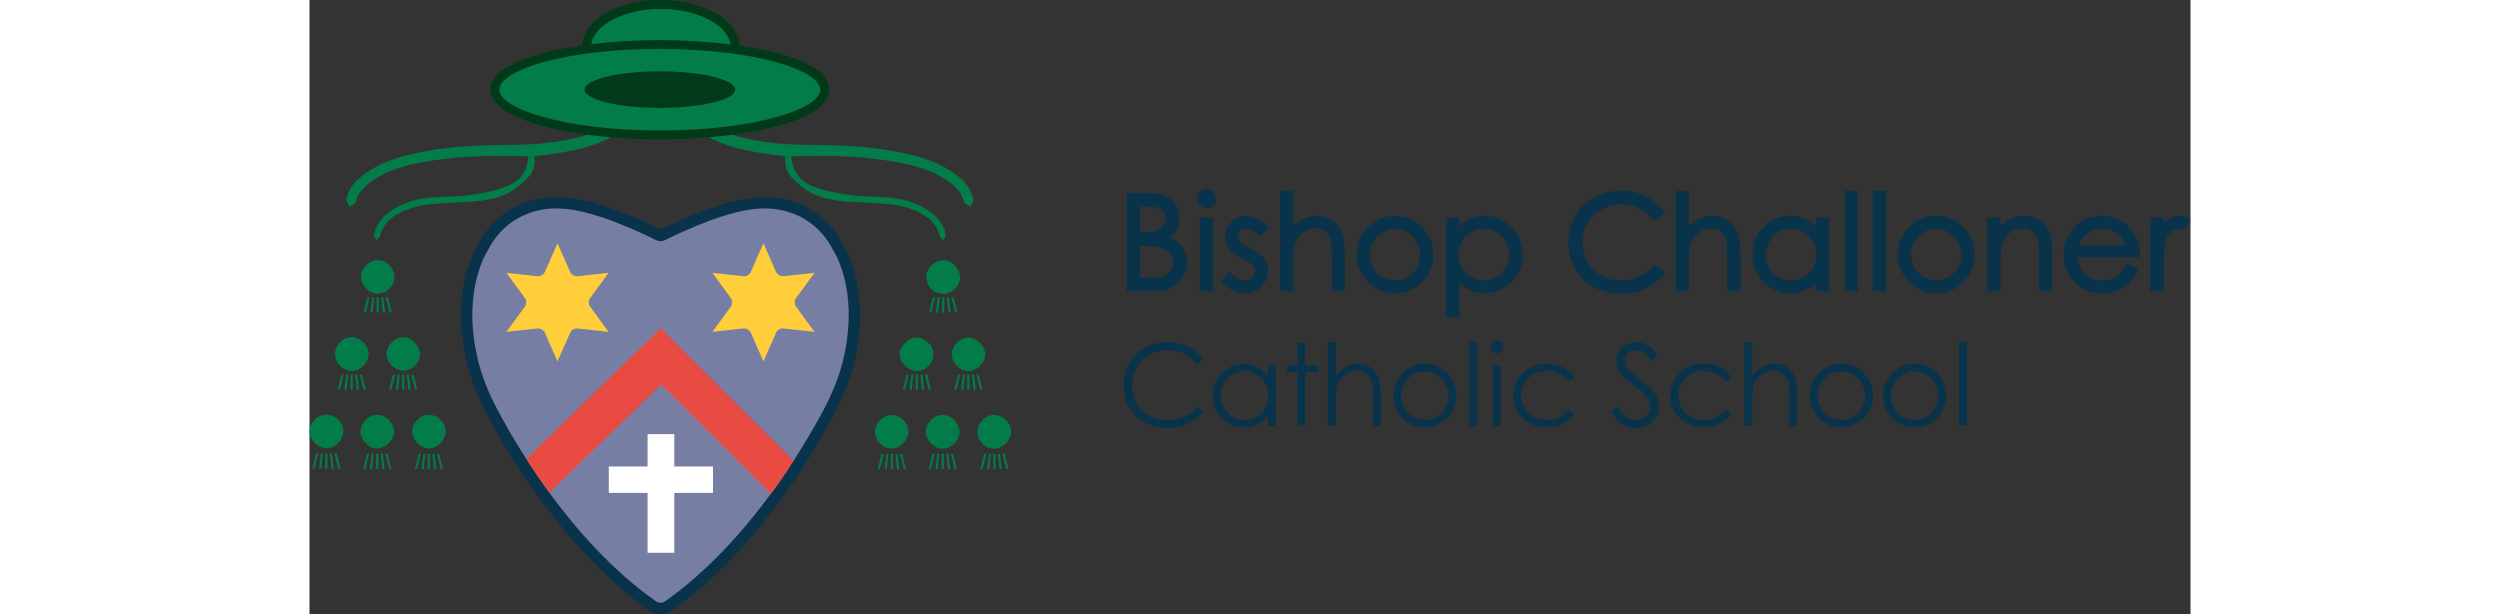 <?xml version="1.0" encoding="UTF-8"?><svg id="a" xmlns="http://www.w3.org/2000/svg" height="86" width="350" viewBox="0 0 244.97 80"><rect x="0" y="0" width="244.97" height="80" fill="#333333" stroke="none"/><path d="m68.19,32.57c-3.06-5.97-9.2-5.41-9.2-5.41-4.09,0-10.55,3.04-12.61,4.08-.42.21-.91.21-1.31,0-2.06-1.03-8.54-4.08-12.63-4.08,0,0-6.12-.56-9.19,5.41,0,0-3.39,4.95-1.42,13.84.53,2.4,1.45,4.69,2.61,6.86.87,1.66,2.15,3.95,3.81,6.53.89,1.38,1.89,2.87,2.99,4.37,3.59,4.9,8.26,10.18,13.89,14.15.35.24.82.24,1.17,0,5.58-3.94,10.2-9.15,13.77-14,0,0,.02-.04.09-.1.05-.09.11-.16.16-.23.21-.28.51-.72.86-1.19.66-.94,1.28-1.89,1.85-2.78,1.71-2.64,3.03-4.99,3.94-6.68,1.15-2.19,2.1-4.5,2.64-6.93,1.98-8.89-1.42-13.84-1.42-13.84Z" fill="#08334b"/><path d="m69.47,31.82c-2.97-5.7-8.43-6.16-10.04-6.16-.26,0-.44.02-.47.02-4.07.02-9.97,2.62-12.75,3.99-.31.15-.65.15-.96,0-2.81-1.37-8.72-3.98-12.66-3.98h-.02s-.21-.04-.56-.04c-1.61,0-7.09.45-10.06,6.16-.49.77-3.55,6.05-1.58,14.91.53,2.38,1.42,4.74,2.73,7.24,2.69,5.09,10.17,17.79,21.17,25.56.42.3.91.47,1.44.47s1.03-.18,1.45-.47c10.57-7.47,17.78-19.18,21.12-25.49,1.35-2.54,2.26-4.92,2.78-7.31,1.96-8.85-1.1-14.14-1.59-14.91Zm.14,14.59c-.54,2.43-1.49,4.74-2.64,6.93-.91,1.7-2.22,4.04-3.94,6.68-.58.89-1.19,1.84-1.85,2.78-.35.47-.65.91-.86,1.19-.05.07-.11.14-.16.23-.07.07-.09.1-.09.1-3.57,4.85-8.19,10.06-13.77,14-.35.24-.82.24-1.17,0-5.63-3.97-10.31-9.26-13.89-14.15-1.1-1.5-2.1-2.99-2.99-4.37-1.66-2.57-2.94-4.86-3.81-6.53-1.15-2.17-2.08-4.46-2.61-6.86-1.98-8.89,1.42-13.84,1.42-13.84,3.06-5.97,9.19-5.41,9.19-5.41,4.09,0,10.57,3.04,12.63,4.08.4.21.89.21,1.31,0,2.06-1.03,8.52-4.08,12.61-4.08,0,0,6.14-.56,9.2,5.41,0,0,3.39,4.95,1.42,13.84Z" fill="#08334b"/><path d="m69.61,46.41c-.54,2.43-1.49,4.74-2.64,6.93-.91,1.7-2.22,4.04-3.94,6.68-.58.89-1.19,1.84-1.85,2.78-.35.47-.65.91-.86,1.19-.05.07-.11.14-.16.23-.07.07-.09.1-.09.1-3.57,4.85-8.19,10.06-13.77,14-.35.24-.82.24-1.17,0-5.63-3.97-10.31-9.26-13.89-14.15-1.1-1.5-2.1-2.99-2.99-4.37-1.66-2.57-2.94-4.86-3.81-6.53-1.15-2.17-2.08-4.46-2.61-6.86-1.98-8.89,1.42-13.84,1.42-13.84,3.06-5.97,9.19-5.41,9.19-5.41,4.09,0,10.57,3.04,12.63,4.08.4.21.89.21,1.31,0,2.06-1.03,8.52-4.08,12.61-4.08,0,0,6.14-.56,9.2,5.41,0,0,3.39,4.95,1.42,13.84Z" fill="#767fa3"/><path d="m56.01,5.94c-.16-3.34-4.6-5.94-10.25-5.94s-10.05,2.57-10.24,5.9c-6.71.97-11.95,2.93-11.95,5.78s5.61,4.95,12.65,5.87c1,.13,2.02.24,3.06.33,2.08.18,4.23.27,6.35.27s4.45-.1,6.61-.29c1-.09,1.98-.2,2.93-.32,6.98-.93,12.52-2.92,12.52-5.86s-5.1-4.76-11.69-5.74Zm-31.28,5.74c0-1.75,4.18-3.64,10.9-4.63.19-.03.38-.06.58-.08.19-.03.39-.05.58-.07,2.63-.33,5.61-.52,8.84-.52s6.4.21,9.1.56c.2.03.39.05.58.08.19.03.39.05.58.08,6.57.99,10.64,2.86,10.64,4.59,0,2.51-8.58,5.31-20.9,5.31s-20.9-2.8-20.9-5.31ZM45.76,1.16c4.72,0,8.73,2.08,9.07,4.61-2.93-.37-6.09-.57-9.2-.57s-6.08.18-8.93.53c.37-2.52,4.37-4.58,9.06-4.58Z" fill="#003a19"/><path d="m53.43,10.22c-.24-.08-.49-.15-.76-.22-.28-.07-.58-.14-.89-.2-1.68-.33-3.82-.53-6.15-.53s-4.3.18-5.95.49c-.31.06-.62.12-.9.19-.27.07-.54.13-.78.21-1.37.41-2.19.93-2.19,1.5,0,1.32,4.39,2.39,9.81,2.39s9.81-1.07,9.81-2.39c0-.54-.75-1.04-2.01-1.44Z" fill="#003a19"/><path d="m35.96,17.64c-3.05.87-6.18,1.19-9.33,1.22-3.82.03-7.62.13-11.38.81-2.9.53-5.74,1.26-8.17,3.06-1.11.82-2.01,1.83-2.28,3.23-.05.28.28.64.44.96.28-.22.75-.39.81-.65.25-1.09.91-1.83,1.75-2.46,2.39-1.77,5.2-2.43,8.05-2.88,1.87-.29,3.77-.48,5.66-.56,2.35-.09,4.65-.02,7-.02-.11,1.95-1.19,3.33-2.99,3.99-1.52.55-3.15.85-4.76,1.07-1.7.23-3.43.16-5.14.34-2.08.22-4.06.81-5.67,2.23-.78.69-1.4,1.53-1.53,2.61-.03.23.2.48.3.73.16-.19.4-.36.46-.58.31-1.12.93-1.99,1.91-2.63,1.77-1.16,3.77-1.47,5.81-1.62,1.82-.14,3.65-.13,5.46-.35,1.85-.23,3.65-.77,5.08-2.05,1.12-1,2.02-1.68,1.87-3.75.26-.03,6.52-.54,9.82-2.41.04-.02.08-.03.12-.04-1.04-.09-2.07-.2-3.06-.33-.09.03-.17.07-.26.09Z" fill="#027c49"/><path d="m54.83,5.78c-.34-2.53-4.35-4.61-9.07-4.61s-8.69,2.06-9.06,4.58c2.85-.35,5.92-.53,8.93-.53s6.27.19,9.2.57Z" fill="#027c49"/><path d="m66.53,11.68c0-1.73-4.08-3.6-10.64-4.59-.19-.03-.39-.06-.58-.08-.19-.03-.39-.05-.58-.08-2.69-.35-5.76-.56-9.1-.56s-6.21.19-8.84.52c-.2.02-.39.05-.58.07-.2.03-.39.06-.58.08-6.71.98-10.9,2.87-10.9,4.63,0,2.51,8.58,5.31,20.9,5.31s20.9-2.8,20.9-5.31Zm-20.9,2.38c-5.42,0-9.81-1.07-9.81-2.39,0-.57.82-1.09,2.19-1.5.24-.07.5-.14.78-.21.28-.07.58-.13.9-.19,1.65-.31,3.71-.49,5.95-.49s4.46.2,6.15.53c.32.06.61.13.89.2.27.07.53.14.76.22,1.26.4,2.01.9,2.01,1.44,0,1.32-4.39,2.39-9.81,2.39Z" fill="#027c49"/><path d="m8.92,33.87c-1.09-.02-2.2,1.06-2.21,2.15-.02,1.11,1.04,2.22,2.13,2.24,1.14.02,2.21-.99,2.23-2.12.03-1.19-.98-2.26-2.15-2.28Z" fill="#027c49"/><path d="m5.46,48.3c1.14,0,2.22-1.03,2.25-2.15.03-1.12-1.1-2.26-2.23-2.26-1.11,0-2.15,1.06-2.16,2.21-.01,1.16,1,2.19,2.14,2.2Z" fill="#027c49"/><path d="m2.18,53.99c-1.17.02-2.16,1.01-2.18,2.19-.02,1.05,1.13,2.21,2.2,2.21,1.16,0,2.21-1.07,2.21-2.26,0-1.13-1.07-2.15-2.22-2.13Z" fill="#027c49"/><path d="m8.83,54.02c-1.12,0-2.18,1.06-2.18,2.16,0,1.13,1.04,2.22,2.13,2.23,1.09.02,2.2-1.05,2.23-2.14.03-1.15-1.04-2.25-2.18-2.25Z" fill="#027c49"/><path d="m15.59,54.02c-1.15-.01-2.2,1.01-2.21,2.13-.01,1.12,1.12,2.27,2.2,2.26,1.07-.01,2.12-1.05,2.16-2.12.04-1.18-.98-2.26-2.15-2.27Z" fill="#027c49"/><path d="m12.25,48.28c1.13-.02,2.15-1.05,2.15-2.18,0-1.06-1.13-2.19-2.18-2.19-1.14,0-2.22,1.12-2.18,2.25.04,1.13,1.08,2.13,2.21,2.12Z" fill="#027c49"/><path d="m84.73,36.15c.02-1.11-1.13-2.29-2.23-2.27-1.13.02-2.17,1.07-2.17,2.21,0,1.17.98,2.17,2.15,2.19,1.15.01,2.23-1,2.25-2.12Z" fill="#027c49"/><path d="m75.8,54.06c-1.12,0-2.14,1.02-2.15,2.17,0,1.15.98,2.17,2.14,2.19,1.06.02,2.2-1.07,2.22-2.15.03-1.14-1.04-2.21-2.21-2.21Z" fill="#027c49"/><path d="m82.49,54.04c-1.16,0-2.26,1.07-2.25,2.21,0,1.07,1.15,2.2,2.22,2.19,1.14-.02,2.18-1.05,2.18-2.19,0-1.14-1.02-2.2-2.14-2.21Z" fill="#027c49"/><path d="m89.14,58.44c1.07.03,2.21-1.06,2.25-2.15.04-1.15-1.04-2.24-2.22-2.25-1.14-.01-2.15,1.01-2.17,2.18-.01,1.17.96,2.19,2.14,2.23Z" fill="#027c49"/><path d="m79.12,43.96c-1.13-.02-2.3,1.15-2.27,2.26.03,1.03,1.2,2.12,2.26,2.11,1.11,0,2.15-1.06,2.15-2.18,0-1.12-1.03-2.17-2.14-2.18Z" fill="#027c49"/><path d="m83.65,46.14c0,1.12,1.03,2.17,2.14,2.19,1.11.02,2.24-1.11,2.22-2.21-.02-1.08-1.13-2.15-2.21-2.15-1.11,0-2.15,1.06-2.15,2.18Z" fill="#027c49"/><path d="m113.15,36.85c.77-.73,1.16-1.64,1.16-2.69,0-.52-.11-1.01-.31-1.46-.21-.45-.5-.84-.87-1.15-.26-.22-.61-.43-1.03-.61.33-.25.59-.54.79-.88.29-.49.44-1.03.44-1.63,0-.63-.17-1.22-.5-1.74-.33-.52-.79-.91-1.36-1.17-.56-.25-1.33-.37-2.35-.37h-2.69v12.78h3.64c1.28,0,2.31-.37,3.08-1.09Zm-4.96-4.79h.41c1,0,1.71.05,2.11.14.56.14,1.01.39,1.32.74.31.36.46.76.46,1.24,0,.38-.11.72-.33,1.05-.22.33-.51.56-.88.72-.38.16-1,.24-1.86.24h-1.23v-4.13Zm3.01-2.65c-.2.3-.47.51-.82.65-.37.14-.96.22-1.77.22h-.42v-3.35h1.13c.79,0,1.36.14,1.69.41.33.27.48.63.48,1.1,0,.36-.1.68-.3.98Z" fill="#08334b"/><rect x="115.96" y="28.34" width="1.72" height="9.6" fill="#08334b"/><path d="m116.82,27.1c.34,0,.64-.12.88-.36.24-.24.36-.53.36-.87s-.12-.64-.36-.88c-.24-.24-.54-.36-.88-.36s-.63.12-.87.36c-.24.24-.36.54-.36.88s.12.63.36.87c.24.24.53.36.87.36Z" fill="#08334b"/><path d="m122.76,36.14c-.28.25-.6.38-1,.38-.59,0-1.14-.3-1.68-.91l-.21-.24-1.09,1.24.14.18c.33.43.76.77,1.28,1.02.51.24,1.05.37,1.61.37.86,0,1.58-.29,2.15-.85.57-.57.87-1.27.87-2.08,0-.59-.17-1.12-.51-1.59-.34-.45-.95-.91-1.86-1.38-.84-.43-1.17-.72-1.31-.89-.18-.22-.27-.43-.27-.66,0-.25.1-.47.31-.67.22-.2.47-.3.78-.3.52,0,1.06.28,1.63.83l.2.2,1.14-1.18-.2-.19c-.89-.86-1.8-1.3-2.71-1.3-.79,0-1.45.26-1.97.76-.52.51-.79,1.15-.79,1.91,0,.58.17,1.11.49,1.57.32.45.9.89,1.77,1.33.9.46,1.25.74,1.38.89.17.21.26.44.26.71,0,.33-.13.6-.4.85Z" fill="#08334b"/><path d="m133.11,33.35v4.59h1.72v-4.93c0-1.29-.13-2.21-.4-2.83-.27-.63-.7-1.13-1.26-1.51-.57-.37-1.22-.56-1.95-.56s-1.37.17-1.97.49c-.4.22-.78.51-1.14.88v-4.63h-1.72v13.09h1.72v-3.6c0-1.17.05-1.97.16-2.39.16-.63.49-1.15,1.01-1.58.51-.43,1.07-.63,1.71-.63.56,0,.99.13,1.32.39.33.26.56.67.69,1.2.08.33.12,1.01.12,2.02Z" fill="#08334b"/><path d="m141.37,38.18c1.46,0,2.67-.51,3.6-1.51.92-.99,1.39-2.17,1.39-3.5s-.44-2.49-1.32-3.45c-.97-1.06-2.2-1.6-3.67-1.6s-2.71.54-3.68,1.61c-.88.97-1.32,2.13-1.32,3.45s.47,2.51,1.39,3.5c.93,1,2.14,1.51,3.61,1.51Zm-2.82-3.29c-.29-.52-.44-1.09-.44-1.69,0-.95.32-1.73.96-2.4.65-.66,1.4-.99,2.29-.99s1.64.32,2.29.99c.65.67.97,1.45.97,2.4,0,.6-.15,1.17-.44,1.69-.29.52-.69.92-1.18,1.2-.49.28-1.05.42-1.64.42s-1.14-.14-1.64-.42c-.49-.28-.89-.69-1.18-1.2Z" fill="#08334b"/><path d="m156.53,29.58c-.96-.98-2.14-1.47-3.49-1.47-.78,0-1.5.17-2.13.51-.42.22-.82.52-1.17.9v-1.17h-1.72v12.91h1.72v-4.43c.38.36.79.66,1.23.87.64.32,1.35.48,2.11.48,1.35,0,2.52-.5,3.48-1.48.95-.98,1.44-2.18,1.44-3.58s-.49-2.56-1.45-3.54Zm-.29,3.57c0,.59-.15,1.15-.45,1.69-.3.53-.71.96-1.21,1.25-.5.3-1.05.45-1.62.45s-1.15-.15-1.67-.45c-.52-.29-.93-.7-1.21-1.2-.28-.5-.42-1.08-.42-1.71,0-.98.31-1.77.95-2.43.64-.65,1.4-.97,2.34-.97.59,0,1.15.15,1.65.44.5.29.91.71,1.2,1.24.3.53.45,1.1.45,1.69Z" fill="#08334b"/><path d="m174.99,34.62c-1.11,1.29-2.44,1.91-4.08,1.91-1.47,0-2.71-.48-3.67-1.42-.96-.94-1.45-2.13-1.45-3.53,0-.93.22-1.78.65-2.52.43-.74,1.04-1.34,1.83-1.78.79-.44,1.65-.67,2.57-.67.85,0,1.63.17,2.33.51.7.34,1.31.84,1.81,1.49l.17.22,1.4-1.07-.16-.22c-.61-.85-1.41-1.52-2.36-1.99-.96-.47-2.04-.71-3.21-.71-1.95,0-3.61.64-4.91,1.91-1.3,1.27-1.97,2.86-1.97,4.72,0,1.76.55,3.29,1.62,4.54,1.28,1.48,3.06,2.23,5.27,2.23,1.16,0,2.23-.22,3.17-.66.95-.44,1.75-1.07,2.38-1.88l.18-.22-1.4-1.06-.17.2Z" fill="#08334b"/><path d="m184.69,28.67c-.57-.37-1.22-.56-1.95-.56s-1.37.17-1.97.49c-.4.22-.78.51-1.14.88v-4.63h-1.72v13.09h1.72v-3.6c0-1.17.05-1.97.16-2.39.16-.63.49-1.15,1.01-1.58.51-.43,1.07-.63,1.71-.63.55,0,.99.13,1.32.39.33.26.56.66.69,1.2.08.33.12,1.01.12,2.02v4.59h1.72v-4.93c0-1.29-.13-2.21-.4-2.83-.27-.63-.7-1.13-1.26-1.51Z" fill="#08334b"/><path d="m196.17,37.94h1.71v-9.6h-1.71v1.17c-.36-.37-.75-.67-1.17-.89-.64-.34-1.36-.51-2.14-.51-1.36,0-2.53.49-3.5,1.47-.96.98-1.45,2.17-1.45,3.54s.48,2.6,1.44,3.58c.96.98,2.13,1.48,3.48,1.48.76,0,1.47-.16,2.11-.48.44-.22.85-.51,1.24-.87v1.12Zm.07-4.75c0,.64-.14,1.21-.42,1.71-.28.5-.69.9-1.21,1.2-.52.3-1.09.45-1.67.45s-1.13-.15-1.63-.45c-.5-.3-.91-.72-1.21-1.25-.3-.54-.45-1.1-.45-1.69s.15-1.16.45-1.69c.3-.53.7-.94,1.2-1.24.5-.29,1.06-.44,1.65-.44.94,0,1.7.32,2.34.97.64.65.95,1.45.95,2.43Z" fill="#08334b"/><rect x="199.91" y="24.85" width="1.72" height="13.09" fill="#08334b"/><rect x="203.58" y="24.85" width="1.72" height="13.09" fill="#08334b"/><path d="m211.85,28.11c-1.47,0-2.71.54-3.68,1.61-.88.97-1.32,2.13-1.32,3.45s.47,2.51,1.39,3.5c.93,1,2.14,1.51,3.61,1.51s2.67-.51,3.6-1.51c.92-.99,1.39-2.17,1.39-3.5s-.44-2.49-1.32-3.45c-.97-1.06-2.2-1.6-3.67-1.6Zm3.25,5.08c0,.6-.15,1.17-.44,1.69-.29.52-.69.92-1.18,1.2-.49.28-1.05.42-1.64.42s-1.14-.14-1.64-.42c-.49-.28-.89-.69-1.18-1.2-.29-.52-.44-1.09-.44-1.69,0-.95.32-1.73.96-2.4.65-.66,1.4-.99,2.29-.99s1.64.32,2.29.99c.65.67.97,1.45.97,2.4Z" fill="#08334b"/><path d="m225.28,28.67c-.57-.37-1.22-.56-1.95-.56s-1.38.17-1.98.49c-.4.22-.78.51-1.13.88v-1.14h-1.72v9.6h1.72v-3.6c0-1.16.05-1.97.16-2.39.16-.63.49-1.15,1.01-1.58.51-.43,1.07-.63,1.71-.63.55,0,.99.13,1.32.39.33.26.56.66.68,1.2.08.32.12,1,.12,2.02v4.59h1.72v-4.93c0-1.28-.13-2.2-.4-2.83-.27-.63-.69-1.14-1.26-1.51Z" fill="#08334b"/><path d="m238.36,33.23c-.01-1.29-.37-2.39-1.06-3.26-.97-1.23-2.29-1.86-3.91-1.86s-2.86.61-3.8,1.82c-.74.94-1.12,2.03-1.12,3.24,0,1.28.44,2.45,1.32,3.46.88,1.03,2.12,1.55,3.67,1.55.7,0,1.33-.11,1.89-.32.56-.21,1.07-.53,1.51-.94.44-.41.84-.95,1.17-1.61l.13-.25-1.46-.77-.14.23c-.34.56-.65.97-.94,1.22-.28.24-.62.44-1.02.59-.4.15-.82.22-1.25.22-.88,0-1.6-.3-2.2-.92-.54-.55-.84-1.26-.91-2.11h8.12v-.28Zm-2.46-2.32c.21.27.39.61.53,1.03h-5.98c.21-.6.5-1.06.86-1.38.59-.53,1.28-.78,2.1-.78.49,0,.97.11,1.42.31.45.21.81.48,1.08.82Z" fill="#08334b"/><path d="m244.72,28.45c-.41-.23-.8-.34-1.17-.34-.48,0-.95.15-1.38.43-.24.15-.47.35-.69.59v-.79h-1.75v9.6h1.75v-3.34c0-1.54.07-2.56.2-3.05.17-.61.42-1.07.74-1.35.31-.27.62-.41.94-.41.09,0,.24.02.51.14l.22.1.89-1.44-.26-.14Z" fill="#08334b"/><path d="m109.4,46.2c.72-.41,1.51-.61,2.36-.61.78,0,1.49.16,2.14.47.65.31,1.2.77,1.67,1.37l.84-.64c-.51-.71-1.17-1.26-1.97-1.65-.8-.39-1.7-.59-2.69-.59-1.65,0-3.01.53-4.11,1.6-1.09,1.06-1.64,2.37-1.64,3.93s.45,2.75,1.35,3.79c1.08,1.24,2.55,1.86,4.41,1.86.98,0,1.86-.18,2.66-.55.79-.37,1.46-.89,1.99-1.57l-.84-.64c-1,1.17-2.25,1.75-3.74,1.75-1.36,0-2.48-.43-3.37-1.3-.89-.87-1.33-1.95-1.33-3.25,0-.86.2-1.63.6-2.32.4-.69.96-1.23,1.68-1.64Z" fill="#08334b"/><path d="m124.83,49.02c-.4-.55-.86-.96-1.38-1.24-.52-.27-1.11-.41-1.75-.41-1.12,0-2.08.4-2.87,1.21-.8.81-1.2,1.78-1.2,2.91s.39,2.14,1.18,2.95c.79.81,1.74,1.21,2.85,1.21.63,0,1.2-.13,1.73-.39.53-.26,1-.65,1.43-1.16v1.35h1v-7.87h-1v1.45Zm-.34,4.14c-.27.48-.65.86-1.15,1.14-.5.28-1.02.42-1.58.42s-1.06-.14-1.54-.42c-.48-.28-.86-.68-1.15-1.18-.28-.51-.43-1.04-.43-1.59s.14-1.09.42-1.59c.28-.5.66-.89,1.14-1.17s1-.42,1.56-.42c.88,0,1.62.31,2.22.92.6.61.9,1.37.9,2.28,0,.6-.13,1.14-.4,1.61Z" fill="#08334b"/><polygon points="129.69 44.65 128.67 44.65 128.67 47.58 127.29 47.58 127.29 48.45 128.67 48.45 128.67 55.45 129.69 55.45 129.69 48.45 131.29 48.45 131.29 47.58 129.69 47.58 129.69 44.65" fill="#08334b"/><path d="m138.16,47.82c-.46-.3-.98-.45-1.57-.45s-1.11.13-1.6.4c-.49.27-.94.67-1.35,1.21v-4.45h-1.01v10.91h1.01v-2.89c0-1.04.05-1.76.15-2.14.15-.6.47-1.1.96-1.5.49-.41,1.03-.61,1.65-.61.54,0,.97.13,1.3.39.33.26.56.65.68,1.18.07.3.11.91.11,1.82v3.76h1.01v-4.05c0-1.08-.11-1.87-.33-2.37-.22-.5-.55-.91-1.01-1.2Z" fill="#08334b"/><path d="m145.27,47.37c-1.22,0-2.23.44-3.02,1.32-.72.8-1.09,1.75-1.09,2.84s.38,2.06,1.15,2.88c.76.82,1.75,1.23,2.96,1.23s2.19-.41,2.95-1.23c.77-.82,1.15-1.78,1.15-2.88s-.36-2.04-1.09-2.84c-.8-.88-1.8-1.32-3.02-1.32Zm2.66,5.77c-.28.49-.65.87-1.12,1.14-.47.27-.98.4-1.55.4s-1.08-.13-1.55-.4c-.47-.27-.84-.65-1.12-1.14-.28-.49-.41-1.02-.41-1.59,0-.88.3-1.63.91-2.26.6-.62,1.33-.93,2.17-.93s1.56.31,2.17.93c.61.62.91,1.38.91,2.26,0,.57-.14,1.1-.41,1.59Z" fill="#08334b"/><rect x="151.06" y="44.54" width="1.01" height="10.91" fill="#08334b"/><path d="m154.61,44.33c-.23,0-.42.08-.58.25-.16.16-.24.36-.24.59s.08.42.24.59c.16.16.36.25.58.25s.43-.08.59-.25c.16-.16.25-.36.25-.59s-.08-.43-.25-.59c-.16-.16-.36-.25-.59-.25Z" fill="#08334b"/><rect x="154.1" y="47.58" width="1.01" height="7.87" fill="#08334b"/><path d="m161.13,48.33c1.2,0,2.15.46,2.84,1.38l.8-.5c-.24-.39-.52-.72-.86-.98-.34-.26-.75-.46-1.23-.62-.49-.16-.99-.24-1.51-.24-.83,0-1.58.18-2.25.55-.67.37-1.2.88-1.58,1.53-.38.65-.57,1.36-.57,2.12,0,1.13.41,2.1,1.23,2.89.82.79,1.85,1.19,3.1,1.19.81,0,1.53-.16,2.17-.47.63-.31,1.14-.75,1.52-1.32l-.8-.53c-.73.92-1.68,1.38-2.83,1.38-.63,0-1.2-.14-1.71-.42s-.91-.67-1.2-1.18c-.29-.51-.44-1.05-.44-1.62,0-.88.32-1.63.95-2.25.63-.62,1.43-.93,2.39-.93Z" fill="#08334b"/><path d="m173.35,49.44c-.78-.57-1.24-.93-1.37-1.06-.26-.26-.43-.49-.53-.71s-.14-.44-.14-.67c0-.38.14-.7.41-.96.27-.26.62-.39,1.05-.39.33,0,.64.08.92.25.28.17.62.52,1.02,1.05l.87-.66c-.49-.67-.95-1.12-1.39-1.37-.44-.25-.91-.37-1.41-.37-.47,0-.91.11-1.31.33-.4.22-.71.52-.94.9-.22.38-.33.8-.33,1.27,0,.58.19,1.13.56,1.63.22.3.77.78,1.66,1.46.88.67,1.49,1.23,1.82,1.71.24.34.36.69.36,1.05,0,.31-.08.61-.25.89s-.4.5-.72.67c-.31.17-.65.25-1.01.25-.83,0-1.57-.59-2.21-1.76l-.9.54c.44.81.93,1.39,1.45,1.73.53.34,1.11.52,1.76.52.84,0,1.55-.28,2.14-.85.59-.57.88-1.24.88-2.01,0-.54-.17-1.07-.51-1.6-.34-.53-.98-1.14-1.9-1.82Z" fill="#08334b"/><path d="m181.58,48.33c1.2,0,2.15.46,2.84,1.38l.8-.5c-.24-.39-.52-.72-.86-.98-.34-.26-.75-.46-1.23-.62-.49-.16-.99-.24-1.51-.24-.83,0-1.58.18-2.25.55-.67.37-1.2.88-1.58,1.53-.38.65-.57,1.36-.57,2.12,0,1.13.41,2.1,1.23,2.89.82.79,1.85,1.19,3.1,1.19.81,0,1.53-.16,2.17-.47.63-.31,1.14-.75,1.52-1.32l-.8-.53c-.73.92-1.68,1.38-2.83,1.38-.63,0-1.2-.14-1.71-.42s-.91-.67-1.2-1.18c-.29-.51-.44-1.05-.44-1.62,0-.88.32-1.63.95-2.25.63-.62,1.43-.93,2.39-.93Z" fill="#08334b"/><path d="m192.4,47.82c-.46-.3-.98-.45-1.57-.45s-1.11.13-1.6.4c-.49.27-.94.67-1.35,1.21v-4.45h-1.01v10.91h1.01v-2.89c0-1.04.05-1.76.14-2.14.15-.6.47-1.1.96-1.5.49-.41,1.03-.61,1.65-.61.54,0,.97.13,1.3.39.33.26.56.65.68,1.18.07.3.11.91.11,1.82v3.76h1.01v-4.05c0-1.08-.11-1.87-.33-2.37-.22-.5-.55-.91-1.01-1.2Z" fill="#08334b"/><path d="m199.51,47.37c-1.22,0-2.23.44-3.02,1.32-.72.8-1.09,1.75-1.09,2.84s.38,2.06,1.15,2.88c.76.82,1.75,1.23,2.96,1.23s2.19-.41,2.95-1.23c.77-.82,1.15-1.78,1.15-2.88s-.36-2.04-1.09-2.84c-.8-.88-1.8-1.32-3.02-1.32Zm2.66,5.77c-.28.49-.65.87-1.12,1.14-.47.27-.98.4-1.55.4s-1.08-.13-1.55-.4-.84-.65-1.12-1.14c-.28-.49-.41-1.02-.41-1.59,0-.88.3-1.63.91-2.26.6-.62,1.33-.93,2.17-.93s1.56.31,2.17.93c.61.62.91,1.38.91,2.26,0,.57-.14,1.1-.41,1.59Z" fill="#08334b"/><path d="m209.05,47.37c-1.22,0-2.23.44-3.02,1.32-.72.8-1.09,1.75-1.09,2.84s.38,2.06,1.15,2.88c.76.82,1.75,1.23,2.96,1.23s2.19-.41,2.95-1.23c.77-.82,1.15-1.78,1.15-2.88s-.36-2.04-1.09-2.84c-.8-.88-1.8-1.32-3.02-1.32Zm2.66,5.77c-.28.49-.65.87-1.12,1.14-.47.27-.98.4-1.55.4s-1.08-.13-1.55-.4c-.47-.27-.84-.65-1.12-1.14-.28-.49-.41-1.02-.41-1.59,0-.88.3-1.63.91-2.26.6-.62,1.33-.93,2.17-.93s1.56.31,2.17.93c.61.62.91,1.38.91,2.26,0,.57-.14,1.1-.41,1.59Z" fill="#08334b"/><rect x="214.84" y="44.54" width="1.01" height="10.91" fill="#08334b"/><path d="m55.31,17.64c3.05.87,6.18,1.19,9.33,1.22,3.82.03,7.62.13,11.38.81,2.9.53,5.74,1.26,8.17,3.06,1.11.82,2.01,1.83,2.28,3.23.05.28-.28.64-.44.96-.28-.22-.75-.39-.81-.65-.25-1.09-.91-1.83-1.75-2.46-2.39-1.77-5.2-2.43-8.05-2.88-1.87-.29-3.77-.48-5.66-.56-2.35-.09-4.65-.02-7-.02.11,1.95,1.19,3.33,2.99,3.99,1.52.55,3.15.85,4.76,1.07,1.7.23,3.43.16,5.14.34,2.08.22,4.06.81,5.67,2.23.78.69,1.4,1.53,1.53,2.61.03.23-.2.48-.3.73-.16-.19-.4-.36-.46-.58-.31-1.12-.93-1.99-1.91-2.63-1.77-1.16-3.77-1.47-5.81-1.62-1.82-.14-3.65-.13-5.46-.35-1.85-.23-3.65-.77-5.08-2.05-1.12-1-2.02-1.68-1.87-3.75-.26-.03-6.52-.54-9.82-2.41-.04-.02-.08-.03-.12-.04,1.04-.09,2.07-.2,3.06-.33.09.03.17.07.26.09Z" fill="#027c49"/><polygon points="47.51 56.54 44.03 56.54 44.03 60.75 38.98 60.75 38.98 64.19 44.03 64.19 44.03 71.99 47.51 71.99 47.51 64.19 52.55 64.19 52.55 60.75 47.51 60.75 47.51 56.54" fill="#fff"/><path d="m63.03,60.02c-.58.89-1.19,1.84-1.85,2.78-.35.47-.65.91-.86,1.19-.07.09-.14.18-.16.23-.07.07-.09.1-.09.1-1.51-1.5-2.99-3.01-4.48-4.5l-9.78-9.75-14.57,14.08c-1.1-1.5-2.1-2.99-2.99-4.37l17.5-17.04c5.67,5.67,11.43,11.41,17.29,17.27Z" fill="#e94a41"/><path d="m32.3,31.69l1.63,3.69c.17.4.58.63,1.01.59l4.01-.44-2.38,3.26c-.26.35-.26.82,0,1.17l2.38,3.26-4.01-.44c-.43-.05-.84.19-1.01.59l-1.63,3.69-1.63-3.69c-.17-.4-.58-.63-1.01-.59l-4.01.44,2.38-3.26c.26-.35.26-.82,0-1.17l-2.38-3.26,4.01.44c.43.05.84-.19,1.01-.59l1.63-3.69Z" fill="#ffce3a"/><path d="m59.12,31.69l1.63,3.69c.17.4.58.63,1.01.59l4.01-.44-2.38,3.26c-.26.35-.26.82,0,1.17l2.38,3.26-4.01-.44c-.43-.05-.84.19-1.01.59l-1.63,3.69-1.63-3.69c-.17-.4-.58-.63-1.01-.59l-4.01.44,2.38-3.26c.26-.35.26-.82,0-1.17l-2.38-3.26,4.01.44c.43.05.84-.19,1.01-.59l1.63-3.69Z" fill="#ffce3a"/><polygon points="81.48 38.71 81.06 40.39 80.99 40.69 80.71 40.69 80.78 40.39 81.2 38.71 81.48 38.71" fill="#027c49"/><polygon points="82.08 38.71 81.9 40.39 81.87 40.69 81.59 40.69 81.62 40.39 81.82 38.71 82.08 38.71" fill="#027c49"/><rect x="82.39" y="38.71" width=".28" height="1.98" fill="#027c49"/><polygon points="83.5 40.69 83.22 40.69 83.18 40.39 82.99 38.71 83.27 38.71 83.46 40.39 83.5 40.69" fill="#027c49"/><polygon points="84.37 40.69 84.09 40.69 84.02 40.39 83.58 38.71 83.88 38.71 84.3 40.39 84.37 40.69" fill="#027c49"/><polygon points="78.04 48.78 77.62 50.46 77.55 50.76 77.27 50.76 77.34 50.46 77.76 48.78 78.04 48.78" fill="#027c49"/><polygon points="78.64 48.78 78.46 50.46 78.43 50.76 78.15 50.76 78.18 50.46 78.38 48.78 78.64 48.78" fill="#027c49"/><rect x="78.95" y="48.78" width=".28" height="1.98" fill="#027c49"/><polygon points="80.06 50.76 79.78 50.76 79.74 50.46 79.55 48.78 79.83 48.78 80.02 50.46 80.06 50.76" fill="#027c49"/><polygon points="80.93 50.76 80.65 50.76 80.58 50.46 80.14 48.78 80.44 48.78 80.86 50.46 80.93 50.76" fill="#027c49"/><polygon points="74.79 59.11 74.37 60.79 74.3 61.08 74.02 61.08 74.09 60.79 74.51 59.11 74.79 59.11" fill="#027c49"/><polygon points="75.38 59.11 75.21 60.79 75.17 61.08 74.89 61.08 74.93 60.79 75.12 59.11 75.38 59.11" fill="#027c49"/><rect x="75.7" y="59.11" width=".28" height="1.98" fill="#027c49"/><polygon points="76.8 61.08 76.52 61.08 76.48 60.79 76.29 59.11 76.57 59.11 76.77 60.79 76.8 61.08" fill="#027c49"/><polygon points="77.67 61.08 77.39 61.08 77.32 60.79 76.89 59.11 77.18 59.11 77.6 60.79 77.67 61.08" fill="#027c49"/><polygon points="84.75 48.78 84.33 50.46 84.26 50.76 83.98 50.76 84.05 50.46 84.47 48.78 84.75 48.78" fill="#027c49"/><polygon points="85.35 48.78 85.17 50.46 85.14 50.76 84.86 50.76 84.89 50.46 85.09 48.78 85.35 48.78" fill="#027c49"/><rect x="85.66" y="48.78" width=".28" height="1.98" fill="#027c49"/><polygon points="86.76 50.76 86.48 50.76 86.45 50.46 86.26 48.78 86.54 48.78 86.73 50.46 86.76 50.76" fill="#027c49"/><polygon points="87.64 50.76 87.36 50.76 87.29 50.46 86.85 48.78 87.15 48.78 87.57 50.46 87.64 50.76" fill="#027c49"/><polygon points="81.42 59.11 81 60.79 80.93 61.08 80.65 61.08 80.72 60.79 81.14 59.11 81.42 59.11" fill="#027c49"/><polygon points="82.01 59.11 81.84 60.79 81.8 61.08 81.52 61.08 81.56 60.79 81.75 59.11 82.01 59.11" fill="#027c49"/><rect x="82.33" y="59.11" width=".28" height="1.98" fill="#027c49"/><polygon points="83.43 61.08 83.15 61.08 83.11 60.79 82.92 59.11 83.2 59.11 83.39 60.79 83.43 61.08" fill="#027c49"/><polygon points="84.3 61.08 84.02 61.08 83.95 60.79 83.52 59.11 83.81 59.11 84.23 60.79 84.3 61.08" fill="#027c49"/><polygon points="88.15 59.11 87.73 60.79 87.66 61.08 87.37 61.08 87.44 60.79 87.87 59.11 88.15 59.11" fill="#027c49"/><polygon points="88.74 59.11 88.56 60.79 88.53 61.08 88.25 61.08 88.29 60.79 88.48 59.11 88.74 59.11" fill="#027c49"/><rect x="89.05" y="59.11" width=".28" height="1.98" fill="#027c49"/><polygon points="90.16 61.08 89.88 61.08 89.84 60.79 89.65 59.11 89.93 59.11 90.12 60.79 90.16 61.08" fill="#027c49"/><polygon points="91.03 61.08 90.75 61.08 90.68 60.79 90.24 59.11 90.54 59.11 90.96 60.79 91.03 61.08" fill="#027c49"/><polygon points="1.14 59.07 .72 60.75 .65 61.05 .37 61.05 .44 60.75 .86 59.07 1.14 59.07" fill="#027c49"/><polygon points="1.73 59.07 1.56 60.75 1.52 61.05 1.24 61.05 1.28 60.75 1.47 59.07 1.73 59.07" fill="#027c49"/><rect x="2.05" y="59.07" width=".28" height="1.98" fill="#027c49"/><polygon points="3.15 61.05 2.87 61.05 2.84 60.75 2.64 59.07 2.92 59.07 3.12 60.75 3.15 61.05" fill="#027c49"/><polygon points="4.03 61.05 3.75 61.05 3.68 60.75 3.24 59.07 3.54 59.07 3.96 60.75 4.03 61.05" fill="#027c49"/><polygon points="7.77 59.11 7.35 60.79 7.28 61.08 7 61.08 7.07 60.79 7.49 59.11 7.77 59.11" fill="#027c49"/><polygon points="8.36 59.11 8.19 60.79 8.15 61.08 7.87 61.08 7.91 60.79 8.1 59.11 8.36 59.11" fill="#027c49"/><rect x="8.68" y="59.11" width=".28" height="1.98" fill="#027c49"/><polygon points="9.78 61.08 9.5 61.08 9.47 60.79 9.27 59.11 9.55 59.11 9.75 60.79 9.78 61.08" fill="#027c49"/><polygon points="10.66 61.08 10.38 61.08 10.31 60.79 9.87 59.11 10.17 59.11 10.59 60.79 10.66 61.08" fill="#027c49"/><polygon points="14.5 59.11 14.08 60.79 14.01 61.08 13.73 61.08 13.8 60.79 14.22 59.11 14.5 59.11" fill="#027c49"/><polygon points="15.09 59.11 14.92 60.79 14.88 61.08 14.6 61.08 14.64 60.79 14.83 59.11 15.09 59.11" fill="#027c49"/><rect x="15.4" y="59.11" width=".28" height="1.98" fill="#027c49"/><polygon points="16.51 61.08 16.23 61.08 16.19 60.79 16 59.11 16.28 59.11 16.47 60.79 16.51 61.08" fill="#027c49"/><polygon points="17.38 61.08 17.1 61.08 17.03 60.79 16.6 59.11 16.89 59.11 17.31 60.79 17.38 61.08" fill="#027c49"/><polygon points="4.44 48.78 4.02 50.46 3.95 50.76 3.67 50.76 3.74 50.46 4.16 48.78 4.44 48.78" fill="#027c49"/><polygon points="5.04 48.78 4.86 50.46 4.83 50.76 4.55 50.76 4.58 50.46 4.78 48.78 5.04 48.78" fill="#027c49"/><rect x="5.35" y="48.78" width=".28" height="1.98" fill="#027c49"/><polygon points="6.46 50.76 6.18 50.76 6.14 50.46 5.95 48.78 6.23 48.78 6.42 50.46 6.46 50.76" fill="#027c49"/><polygon points="7.33 50.76 7.05 50.76 6.98 50.46 6.54 48.78 6.84 48.78 7.26 50.46 7.33 50.76" fill="#027c49"/><polygon points="11.15 48.78 10.73 50.46 10.66 50.76 10.38 50.76 10.45 50.46 10.87 48.78 11.15 48.78" fill="#027c49"/><polygon points="11.75 48.78 11.57 50.46 11.54 50.76 11.26 50.76 11.29 50.46 11.49 48.78 11.75 48.78" fill="#027c49"/><rect x="12.06" y="48.78" width=".28" height="1.98" fill="#027c49"/><polygon points="13.16 50.76 12.88 50.76 12.85 50.46 12.66 48.78 12.94 48.78 13.13 50.46 13.16 50.76" fill="#027c49"/><polygon points="14.04 50.76 13.76 50.76 13.69 50.46 13.25 48.78 13.55 48.78 13.97 50.46 14.04 50.76" fill="#027c49"/><polygon points="7.83 38.71 7.41 40.39 7.34 40.69 7.06 40.69 7.13 40.39 7.55 38.71 7.83 38.71" fill="#027c49"/><polygon points="8.42 38.71 8.25 40.39 8.21 40.69 7.93 40.69 7.97 40.39 8.16 38.71 8.42 38.71" fill="#027c49"/><rect x="8.74" y="38.71" width=".28" height="1.98" fill="#027c49"/><polygon points="9.84 40.69 9.56 40.69 9.52 40.39 9.33 38.71 9.61 38.71 9.8 40.39 9.84 40.69" fill="#027c49"/><polygon points="10.71 40.69 10.43 40.69 10.36 40.39 9.93 38.71 10.22 38.71 10.64 40.39 10.71 40.69" fill="#027c49"/></svg>